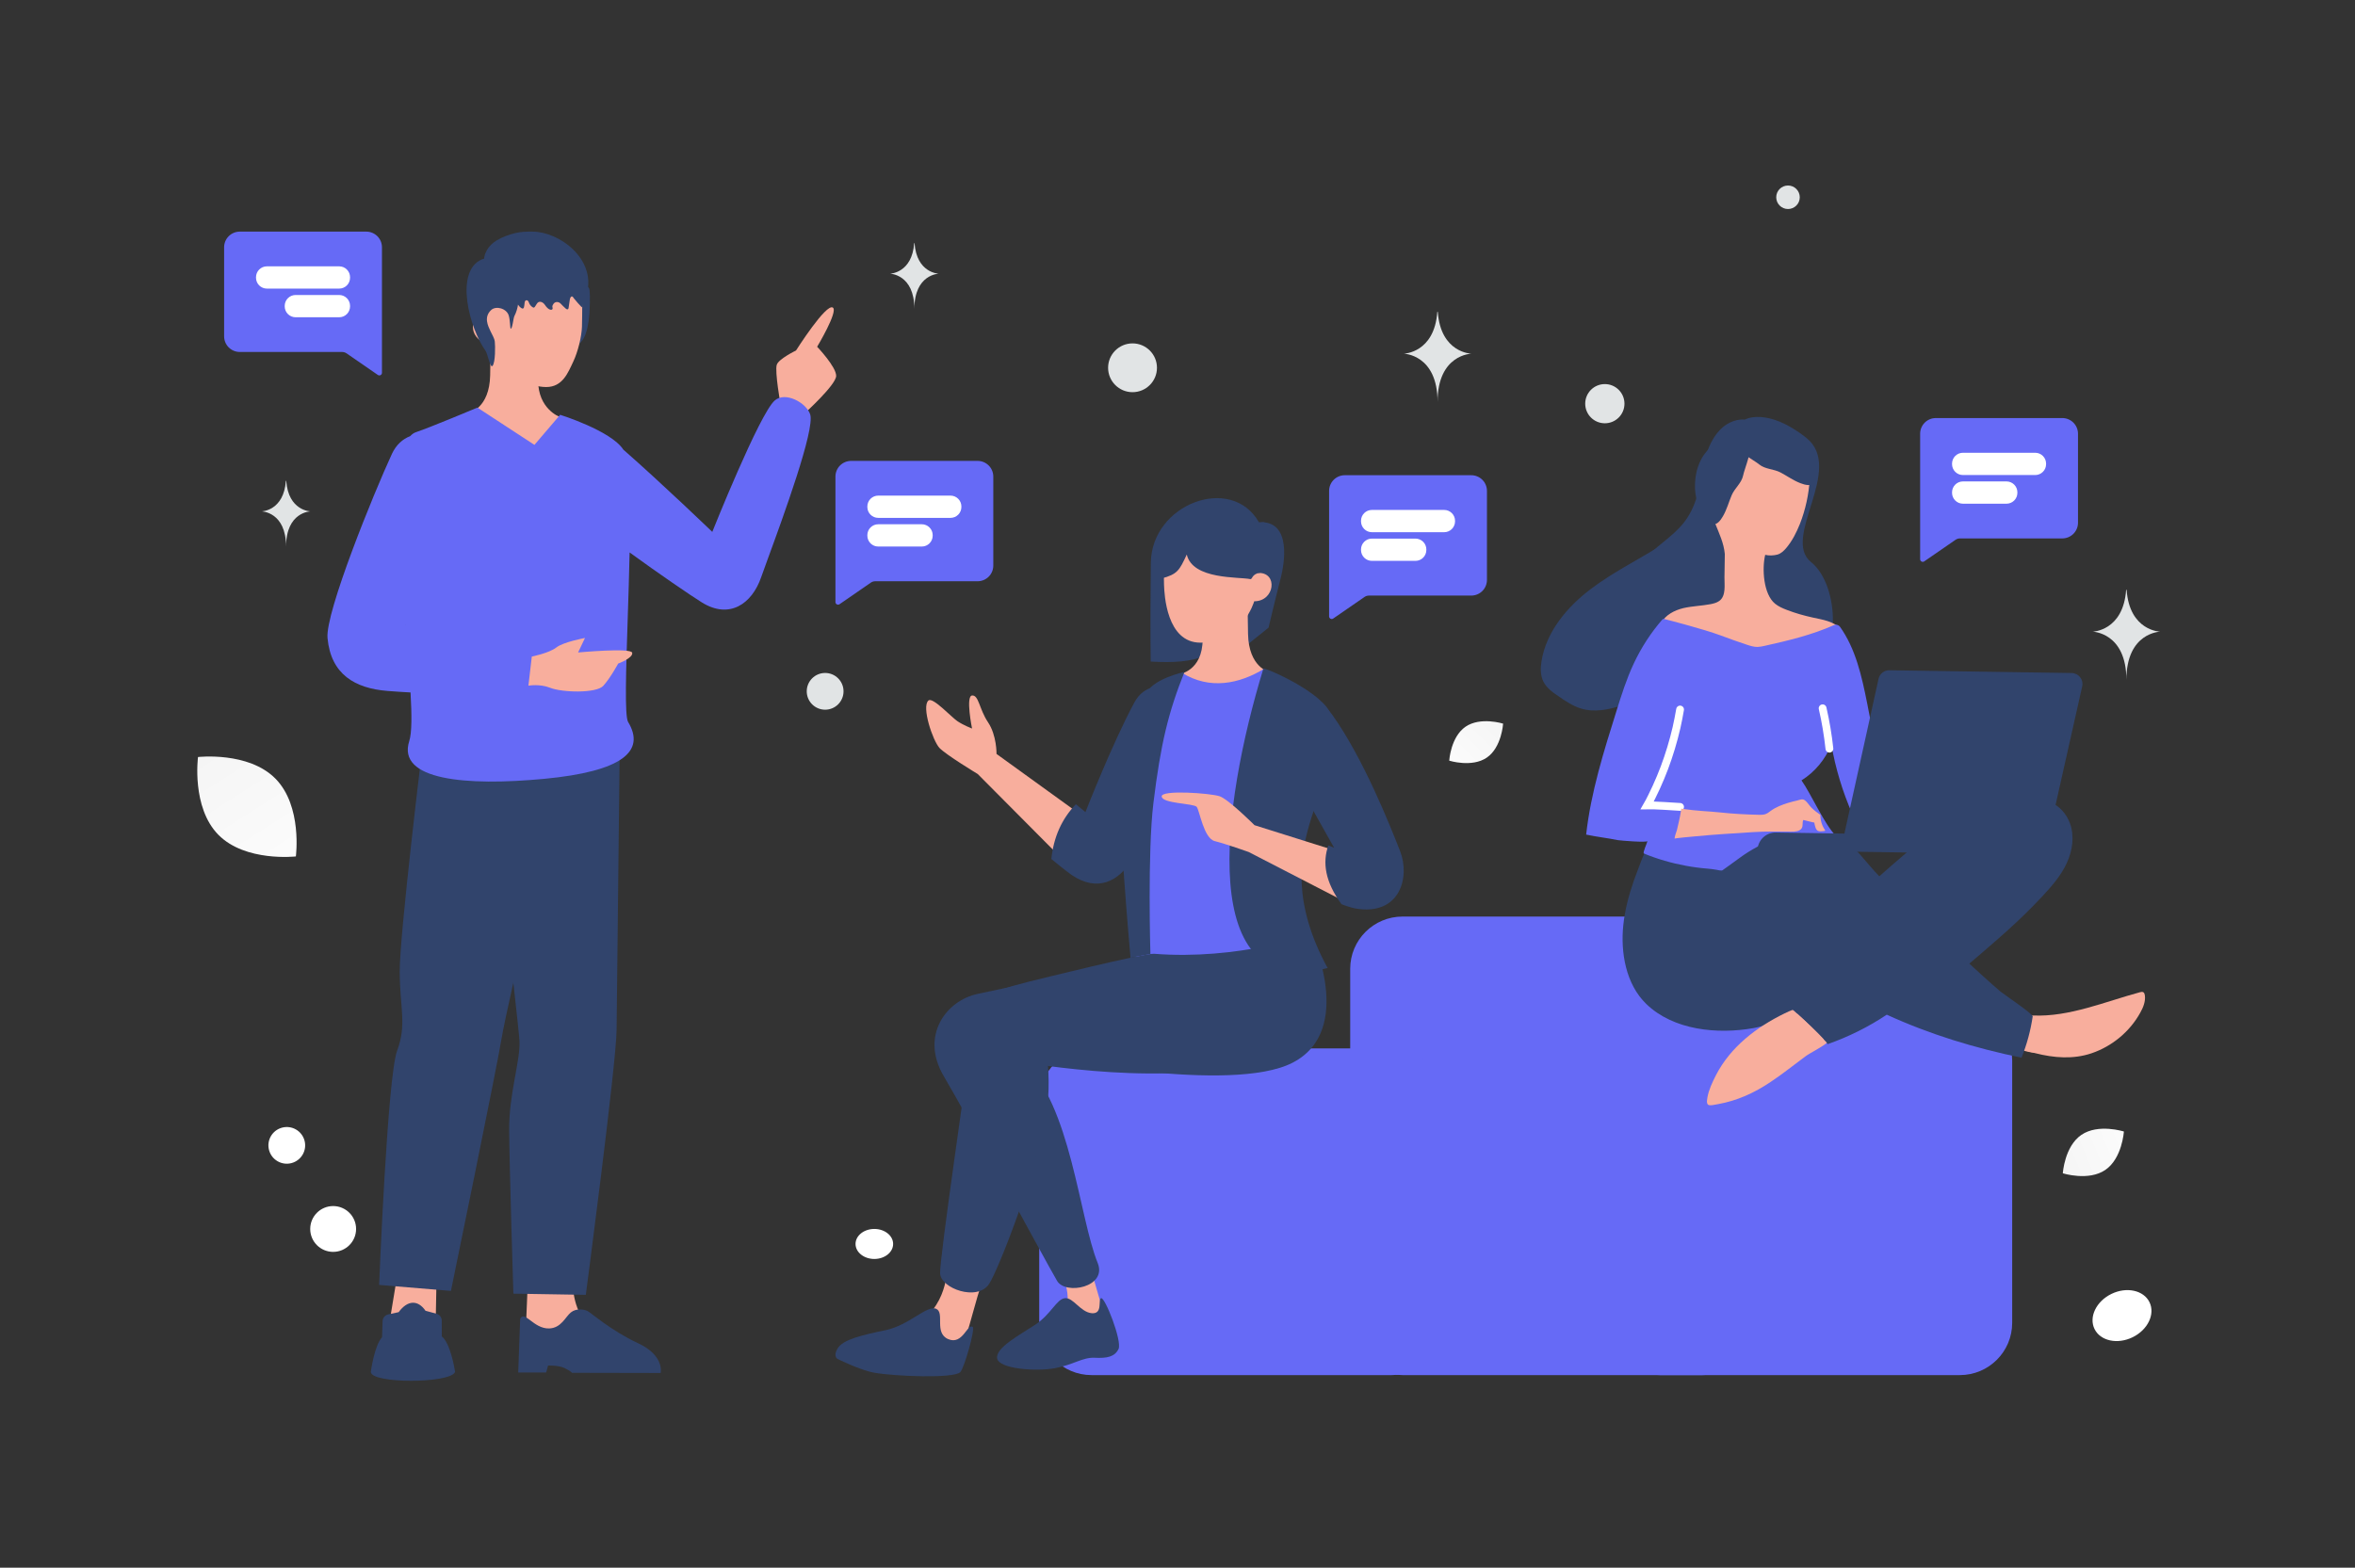 <svg width="416" height="277" viewBox="0 0 416 277" fill="none" xmlns="http://www.w3.org/2000/svg">
<rect x="0" y="0" width="416" height="277" fill="#333333" stroke="none"/>
<g clip-path="url(#clip0_23_1072)">
<mask id="mask0_23_1072" style="mask-type:luminance" maskUnits="userSpaceOnUse" x="0" y="0" width="416" height="277">
<path d="M0 0H416V277H0V0Z" fill="white"/>
</mask>
<g mask="url(#mask0_23_1072)">
<path d="M346.199 178.155H293.202C288.097 178.155 283.958 182.289 283.958 187.388V233.739C283.958 238.838 288.097 242.972 293.202 242.972H346.199C351.305 242.972 355.444 238.838 355.444 233.739V187.388C355.444 182.289 351.305 178.155 346.199 178.155Z" fill="#666AF6"/>
<path d="M300.748 161.95H247.751C242.646 161.95 238.507 166.084 238.507 171.184V233.738C238.507 238.838 242.646 242.972 247.751 242.972H300.748C305.854 242.972 309.993 238.838 309.993 233.738V171.184C309.993 166.084 305.854 161.95 300.748 161.95Z" fill="#666AF6"/>
<path d="M245.815 185.244H192.818C187.712 185.244 183.573 189.378 183.573 194.477V233.739C183.573 238.838 187.712 242.972 192.818 242.972H245.815C250.92 242.972 255.059 238.838 255.059 233.739V194.477C255.059 189.378 250.92 185.244 245.815 185.244Z" fill="#666AF6"/>
<path fill-rule="evenodd" clip-rule="evenodd" d="M187.017 223.617C187.017 223.617 190.176 229.988 187.586 231.996C184.994 234.004 178.145 237.767 178.145 237.767L196.29 236.628L192.257 222.732L187.017 223.617Z" fill="#F8AE9D"/>
<path fill-rule="evenodd" clip-rule="evenodd" d="M194.492 229.382C193.922 229.654 194.86 232.214 192.852 232.034C190.843 231.855 189.582 229.209 188.1 229.381C186.619 229.552 185.679 232.217 182.858 234.073C180.038 235.929 175.857 238.143 176.137 240.009C176.418 241.876 182.997 242.375 186.331 241.757C189.664 241.14 191.22 239.802 193.383 239.908C195.545 240.015 196.904 239.75 197.582 238.364C198.26 236.976 195.152 229.068 194.492 229.382ZM214.352 167.463C208.859 167.708 178.283 174.462 172.728 175.61C167.173 176.757 162.477 182.967 166.713 190.157C171.471 198.228 183.746 221.15 186.727 226.318C188.202 228.875 195.644 227.442 193.896 223.148C190.637 215.146 189.124 195.044 180.815 187.714C180.815 187.714 208.756 192.571 220.826 187.007C229.597 182.963 227.613 166.87 214.352 167.463Z" fill="#31446C"/>
<path fill-rule="evenodd" clip-rule="evenodd" d="M176.03 133.213C176.03 133.213 176.092 129.951 174.529 127.618C172.965 125.284 172.903 122.806 171.72 122.887C170.536 122.968 171.708 128.729 171.708 128.729C171.708 128.729 170.206 128.156 169.128 127.431C168.049 126.707 164.779 123.134 164.014 123.767C162.718 124.846 164.806 130.931 165.942 132.147C167.083 133.364 172.712 136.764 172.712 136.764L189.289 153.444L191.768 144.589L176.03 133.213Z" fill="#F8AE9D"/>
<path fill-rule="evenodd" clip-rule="evenodd" d="M209.187 131.74C206.632 137.66 201.953 148.535 200.024 151.78C197.606 155.843 193.795 157.633 189.331 154.619C188.397 153.988 185.716 151.782 185.716 151.782C186.112 147.92 187.557 144.692 190.047 142.097L191.738 143.494C191.738 143.494 196.534 131.215 200.392 124.102C203.733 117.948 213.077 122.74 209.187 131.74ZM220.232 108.761V113.999L224.083 110.902C224.083 110.902 225.267 105.883 226.23 102.156C226.834 99.818 228.305 91.907 222.383 92.278C217.532 83.737 203.404 89.023 203.291 99.457C203.156 112.008 203.267 116.894 203.267 116.894C211.255 117.352 215.752 116.198 220.232 108.761Z" fill="#31446C"/>
<path fill-rule="evenodd" clip-rule="evenodd" d="M224.167 118.735C224.167 118.735 220.584 117.894 220.46 112.031C220.336 106.168 220.423 104.166 220.423 104.166L212.531 104.024C212.531 104.024 212.445 110.559 212.444 112.922C212.441 118.669 208.209 119.141 208.209 119.141C208.209 119.141 208.932 123.882 216.083 124.283C221.666 124.598 224.167 118.735 224.167 118.735Z" fill="#F8AE9D"/>
<path fill-rule="evenodd" clip-rule="evenodd" d="M222.263 101.238C225.783 101.102 225.209 106.25 221.552 106.243C221.552 106.243 219.428 113.555 212.053 113.555C206.064 113.555 205.675 105.032 205.62 103.332C205.562 101.52 205.554 95.564 205.554 95.564L222.4 95.556L222.263 101.238Z" fill="#F8AE9D"/>
<path fill-rule="evenodd" clip-rule="evenodd" d="M222.535 101.204C221.076 101.445 221.253 102.41 220.856 102.325C218.842 101.897 210.687 102.462 209.638 97.983C208.331 100.781 208.012 101.469 205.135 102.22V94.021L223.33 92.277C223.33 92.277 223.048 101.119 222.535 101.204Z" fill="#31446C"/>
<path fill-rule="evenodd" clip-rule="evenodd" d="M223.366 118.135C218.87 120.885 213.672 121.894 208.833 118.907C200.937 134.458 198.969 153.013 200.868 173.521C212.383 178.074 222.06 177.178 230.299 171.975L223.366 118.135Z" fill="#666AF6"/>
<path fill-rule="evenodd" clip-rule="evenodd" d="M167.334 223.873C167.334 223.873 167.429 231.372 161.243 234.175C155.06 236.979 150.655 236.81 151.216 238.978C151.776 241.145 167.869 241.057 169.372 239.362C170.653 237.92 173.438 224.493 174.205 225.52L167.334 223.873Z" fill="#F8AE9D"/>
<path fill-rule="evenodd" clip-rule="evenodd" d="M171.827 234.463C170.879 233.781 170.082 237.711 167.507 236.618C164.931 235.526 166.962 231.914 165.342 231.248C163.721 230.582 160.591 234.163 156.435 235.033C152.278 235.903 148.903 236.665 147.944 238.281C147.118 239.67 147.944 240.114 147.944 240.114C147.944 240.114 151.945 242.109 154.432 242.549C158.044 243.187 168.483 243.612 169.627 242.448C170.33 241.735 172.301 234.804 171.827 234.463ZM231.565 165.145C231.565 165.145 239.551 181.991 228.327 187.776C217.473 193.37 184.979 186.753 184.979 186.753C184.979 186.753 185.56 191.423 184.979 195.587C183.462 206.463 176.25 224.584 174.724 226.861C172.614 230.009 166.186 227.635 166.065 225.013C165.944 222.391 170.911 188.907 171.666 182.522C172.418 176.136 174.79 175.209 181.719 173.463C183.31 173.062 202.135 168.39 203.859 168.526C218.676 169.696 231.565 165.145 231.565 165.145Z" fill="#31446C"/>
<path fill-rule="evenodd" clip-rule="evenodd" d="M223.169 118.147C215.723 142.511 211.257 177.052 234.514 171.043C222.159 148.325 238.954 138.1 235.147 126.359C233.846 122.344 223.266 117.832 223.169 118.147ZM209.227 118.736C206.385 125.855 205.02 131.44 203.745 141.889C202.682 150.592 203.214 168.55 203.214 168.55L199.703 169.24C199.703 169.24 197.192 141.495 198.031 137.923C199.44 131.928 200.394 128.426 202.254 122.946C203.278 119.938 209.227 118.736 209.227 118.736Z" fill="#31446C"/>
<path fill-rule="evenodd" clip-rule="evenodd" d="M221.606 145.806C221.606 145.806 217.021 141.221 215.433 140.689C213.846 140.157 205.148 139.517 205.207 140.72C205.273 142.008 210.87 141.934 211.388 142.568C211.905 143.201 212.625 148.134 214.581 148.62C216.534 149.107 220.581 150.546 220.581 150.546L238.597 159.844L236.678 150.547L221.606 145.806Z" fill="#F8AE9D"/>
<path fill-rule="evenodd" clip-rule="evenodd" d="M235.405 126.392C240.87 134.095 245.536 145.829 247.327 150.404C249.118 154.979 247.311 161.88 239.436 160.525C238.498 160.364 236.973 159.771 236.973 159.771C234.077 155.806 233.57 152.403 234.65 149.372L235.669 149.802C235.669 149.802 227.841 135.944 225.93 132.23C222.738 126.026 230.592 119.604 235.405 126.392Z" fill="#31446C"/>
<path fill-rule="evenodd" clip-rule="evenodd" d="M234.78 86.737C234.78 86.003 235.072 85.298 235.592 84.779C236.112 84.259 236.818 83.968 237.553 83.968H259.891C260.626 83.968 261.332 84.259 261.852 84.779C262.372 85.298 262.664 86.003 262.664 86.737V102.466C262.664 103.2 262.372 103.905 261.852 104.424C261.332 104.944 260.626 105.236 259.891 105.236H241.818C241.537 105.236 241.262 105.321 241.03 105.481L235.505 109.293C235.435 109.341 235.354 109.369 235.27 109.374C235.186 109.379 235.102 109.361 235.027 109.322C234.953 109.283 234.89 109.224 234.846 109.152C234.803 109.08 234.78 108.997 234.78 108.913V86.737Z" fill="#666AF6"/>
<path d="M242.339 91.102C242.094 91.102 241.859 91.199 241.686 91.372C241.512 91.545 241.415 91.78 241.415 92.025V92.115C241.415 92.359 241.512 92.594 241.686 92.767C241.859 92.941 242.094 93.038 242.339 93.038H255.104C255.349 93.038 255.584 92.941 255.757 92.767C255.931 92.594 256.028 92.359 256.028 92.115V92.025C256.028 91.78 255.931 91.545 255.757 91.372C255.584 91.199 255.349 91.102 255.104 91.102H242.339ZM242.339 96.166C242.094 96.166 241.859 96.263 241.686 96.436C241.512 96.609 241.415 96.844 241.415 97.089V97.178C241.415 97.423 241.512 97.658 241.686 97.831C241.859 98.004 242.094 98.101 242.339 98.101H250.034C250.279 98.101 250.514 98.004 250.688 97.831C250.861 97.658 250.958 97.423 250.958 97.178V97.089C250.958 96.844 250.861 96.609 250.688 96.436C250.514 96.263 250.279 96.166 250.034 96.166H242.339Z" fill="white" stroke="white" stroke-width="2"/>
<path fill-rule="evenodd" clip-rule="evenodd" d="M339.184 76.637C339.184 75.902 339.476 75.198 339.996 74.678C340.517 74.159 341.222 73.867 341.958 73.867H364.296C365.031 73.867 365.737 74.159 366.257 74.678C366.777 75.198 367.069 75.902 367.069 76.637V92.365C367.069 93.099 366.777 93.804 366.257 94.323C365.737 94.843 365.031 95.135 364.296 95.135H346.223C345.941 95.135 345.666 95.22 345.435 95.38L339.909 99.192C339.84 99.24 339.759 99.268 339.675 99.273C339.591 99.278 339.507 99.26 339.432 99.221C339.357 99.182 339.295 99.123 339.251 99.051C339.207 98.979 339.184 98.897 339.184 98.812V76.637Z" fill="#666AF6"/>
<path d="M346.744 81.001C346.499 81.001 346.264 81.098 346.091 81.271C345.917 81.444 345.82 81.679 345.82 81.924V82.014C345.82 82.258 345.917 82.493 346.091 82.666C346.264 82.84 346.499 82.937 346.744 82.937H359.509C359.754 82.937 359.989 82.84 360.162 82.666C360.336 82.493 360.433 82.258 360.433 82.014V81.924C360.433 81.679 360.336 81.444 360.162 81.271C359.989 81.098 359.754 81.001 359.509 81.001H346.744ZM346.744 86.064C346.499 86.064 346.264 86.162 346.091 86.335C345.917 86.508 345.82 86.743 345.82 86.988V87.077C345.82 87.322 345.917 87.557 346.091 87.73C346.264 87.903 346.499 88.001 346.744 88.001H354.438C354.684 88.001 354.919 87.903 355.092 87.73C355.266 87.557 355.363 87.322 355.363 87.077V86.988C355.363 86.743 355.266 86.508 355.092 86.335C354.919 86.162 354.684 86.064 354.438 86.064H346.744Z" fill="white" stroke="white" stroke-width="2"/>
<path fill-rule="evenodd" clip-rule="evenodd" d="M67.472 43.695C67.472 42.96 67.18 42.256 66.66 41.736C66.14 41.217 65.435 40.925 64.699 40.925H42.361C41.626 40.925 40.92 41.217 40.4 41.736C39.88 42.256 39.588 42.96 39.588 43.695V59.423C39.588 60.157 39.88 60.862 40.4 61.382C40.92 61.901 41.626 62.193 42.361 62.193H60.434C60.715 62.193 60.99 62.279 61.222 62.438L66.747 66.251C66.817 66.298 66.898 66.326 66.982 66.332C67.066 66.337 67.15 66.319 67.225 66.28C67.3 66.24 67.362 66.182 67.406 66.11C67.45 66.037 67.472 65.955 67.472 65.871V43.695Z" fill="#666AF6"/>
<path d="M59.912 48.059C60.157 48.059 60.392 48.156 60.566 48.33C60.739 48.503 60.836 48.737 60.836 48.982V49.072C60.836 49.317 60.739 49.552 60.566 49.725C60.392 49.898 60.157 49.995 59.912 49.995H47.148C46.902 49.995 46.667 49.898 46.494 49.725C46.321 49.552 46.223 49.317 46.223 49.072V48.982C46.223 48.737 46.321 48.503 46.494 48.33C46.667 48.156 46.902 48.059 47.148 48.059H59.912ZM59.912 53.123C60.157 53.123 60.392 53.22 60.566 53.394C60.739 53.567 60.836 53.802 60.836 54.046V54.136C60.836 54.38 60.739 54.615 60.566 54.788C60.392 54.962 60.157 55.059 59.912 55.059H52.217C51.972 55.059 51.737 54.962 51.564 54.788C51.39 54.615 51.293 54.38 51.293 54.136V54.046C51.293 53.802 51.39 53.567 51.564 53.394C51.737 53.22 51.972 53.123 52.217 53.123H59.912Z" fill="white" stroke="white" stroke-width="2"/>
<path fill-rule="evenodd" clip-rule="evenodd" d="M147.577 84.206C147.577 83.471 147.869 82.767 148.389 82.247C148.909 81.728 149.615 81.436 150.35 81.436H172.688C173.424 81.436 174.129 81.728 174.649 82.247C175.169 82.767 175.461 83.471 175.461 84.206V99.934C175.461 100.668 175.169 101.373 174.649 101.893C174.129 102.412 173.424 102.704 172.688 102.704H154.615C154.334 102.704 154.059 102.789 153.827 102.949L148.302 106.761C148.232 106.809 148.151 106.837 148.067 106.842C147.983 106.847 147.899 106.829 147.825 106.79C147.75 106.751 147.687 106.692 147.644 106.62C147.6 106.548 147.577 106.466 147.577 106.381V84.206Z" fill="#666AF6"/>
<path d="M155.137 88.57C154.892 88.57 154.657 88.667 154.483 88.84C154.31 89.013 154.213 89.248 154.213 89.493V89.582C154.213 89.827 154.31 90.062 154.483 90.235C154.657 90.408 154.892 90.506 155.137 90.506H167.901C168.146 90.506 168.382 90.408 168.555 90.235C168.728 90.062 168.826 89.827 168.826 89.582V89.493C168.826 89.248 168.728 89.013 168.555 88.84C168.382 88.667 168.146 88.57 167.901 88.57H155.137ZM155.137 93.633C154.892 93.633 154.657 93.731 154.483 93.904C154.31 94.077 154.213 94.312 154.213 94.557V94.646C154.213 94.891 154.31 95.126 154.483 95.299C154.657 95.472 154.892 95.57 155.137 95.57H162.832C163.077 95.57 163.312 95.472 163.485 95.299C163.659 95.126 163.756 94.891 163.756 94.646V94.557C163.756 94.312 163.659 94.077 163.485 93.904C163.312 93.731 163.077 93.633 162.832 93.633H155.137Z" fill="white" stroke="white" stroke-width="2"/>
<path d="M98.433 57.728C98.124 58.964 98.535 60.248 99.211 61.327C99.69 62.09 100.359 61.248 101.333 61.113C102.842 60.902 103.798 59.307 104.124 55.422C104.275 52.583 104.204 51.167 104.045 50.92C103.482 50.033 102.033 49.736 100.89 49.822" fill="#31446C"/>
<path fill-rule="evenodd" clip-rule="evenodd" d="M101.172 226.61C101.172 226.61 101.081 232.445 104.686 234.518C108.292 236.591 113.879 240.442 113.879 240.442L92.627 241.158L93.233 226.558L101.172 226.61Z" fill="#F8AE9D"/>
<path fill-rule="evenodd" clip-rule="evenodd" d="M91.886 233.041L91.54 242.507H96.476L96.814 241.287C96.814 241.287 98.673 241.212 99.747 241.738C100.882 242.296 101.034 242.566 101.034 242.566L116.692 242.599C116.692 242.599 117.464 239.539 112.691 237.326C107.919 235.113 104.443 231.971 103.783 231.649C103.119 231.326 101.777 231.142 100.832 231.904C99.888 232.664 99.14 234.665 97 234.728C94.244 234.808 92.661 231.44 91.886 233.041ZM85.783 131.378C85.783 131.378 91.583 180.537 91.764 183.954C91.944 187.371 89.901 193.269 89.941 199.661C89.98 206.053 90.687 228.581 90.687 228.581L103.482 228.79C103.482 228.79 108.86 188.079 108.918 181.974C108.975 175.87 109.469 131.966 109.469 131.966L85.783 131.378Z" fill="#31446C"/>
<path fill-rule="evenodd" clip-rule="evenodd" d="M70.132 225.585L67.638 240.71L76.831 240.664L77.121 225.348L70.132 225.585Z" fill="#F8AE9D"/>
<path fill-rule="evenodd" clip-rule="evenodd" d="M68.58 232.249C68.304 232.309 68.055 232.46 67.874 232.677C67.693 232.894 67.59 233.165 67.581 233.447L67.487 236.275C66.169 237.739 65.556 242.008 65.506 242.371C65.503 242.388 65.502 242.406 65.503 242.424C65.624 244.503 79.303 244.463 80.353 242.485C80.381 242.428 80.389 242.362 80.376 242.3C80.263 241.601 79.516 237.293 78.043 236.138L78.032 233.343C78.031 233.064 77.939 232.794 77.769 232.574C77.599 232.353 77.361 232.195 77.092 232.123L75.164 231.605C73.821 229.642 71.989 229.712 70.42 231.85L68.58 232.249ZM74.645 131.841C74.645 131.841 70.549 165.381 70.604 171.803C70.659 178.227 71.865 181.047 70.15 185.655C68.434 190.262 66.972 227.039 66.972 227.039L79.655 228.094C79.655 228.094 87.758 188.741 88.639 183.285C89.52 177.829 100.41 131.378 100.41 131.378L74.645 131.841Z" fill="#31446C"/>
<path fill-rule="evenodd" clip-rule="evenodd" d="M137.891 71.537C137.891 71.537 136.832 65.643 137.213 64.45C137.537 63.418 140.612 61.93 140.612 61.93C140.612 61.93 145.958 53.495 147.129 54.353C148.08 55.05 144.344 61.269 144.344 61.269C144.344 61.269 147.751 64.839 147.704 66.435C147.656 68.031 142.143 73.027 142.143 73.027L137.891 71.537ZM82.939 72.922C82.939 72.922 86.46 72.097 86.583 66.334C86.705 60.571 86.619 58.604 86.619 58.604L94.967 58.465C94.967 58.465 95.051 64.887 95.053 67.21C95.056 72.267 98.817 73.634 98.817 73.634C98.817 73.634 98.504 79.164 91.476 79.558C85.989 79.867 82.939 72.922 82.939 72.922Z" fill="#F8AE9D"/>
<path fill-rule="evenodd" clip-rule="evenodd" d="M85.853 55.691C82.392 55.557 82.957 60.617 86.552 60.61C86.552 60.61 90.414 68.368 96.479 68.388C99.4 68.397 100.354 65.799 101.229 63.974C102.105 62.15 102.748 59.42 102.801 57.749C102.859 55.967 102.866 50.114 102.866 50.114L85.718 50.106L85.853 55.691Z" fill="#F8AE9D"/>
<path fill-rule="evenodd" clip-rule="evenodd" d="M98.948 73.291C98.948 73.291 107.944 76.096 110.11 79.445C117.091 85.571 125.822 93.983 125.822 93.983C125.822 93.983 134.137 73.136 136.856 70.76C138.716 69.133 142.423 71.144 143.113 73.211C144 75.865 138.304 91.434 135.614 98.787C135.093 100.212 134.685 101.327 134.459 101.982C132.819 106.735 128.828 109.461 123.971 106.44C122.013 105.223 116.187 101.232 111.217 97.615C111.139 101.415 111.008 105.42 110.884 109.223C110.582 118.463 110.319 126.516 110.951 127.562C114.086 132.748 109.918 136.308 96.117 137.616C82.317 138.924 70.073 137.853 72.295 130.932C72.758 129.49 72.752 126.386 72.521 122.353C71.169 122.281 69.818 122.192 68.468 122.086C62.708 121.633 58.449 119.161 57.855 112.741C57.438 108.246 66.014 87.141 69.229 80.202C69.981 78.578 71.144 77.567 72.462 77.063C72.769 76.721 73.114 76.481 73.502 76.353C75.864 75.576 84.332 72.022 84.332 72.022L94.406 78.606L98.948 73.291ZM71.588 110.441L71.565 110.499L71.594 110.503L71.588 110.441Z" fill="#666AF6"/>
<path fill-rule="evenodd" clip-rule="evenodd" d="M93.94 116.011C93.94 116.011 97.013 115.394 98.27 114.408C99.528 113.422 103.336 112.725 103.336 112.725L102.118 115.288C102.118 115.288 111.451 114.412 111.672 115.332C111.893 116.252 109.194 117.252 109.194 117.252C109.194 117.252 107.862 119.736 106.574 121.175C105.354 122.537 99.296 122.375 97.172 121.525C95.337 120.79 93.342 121.158 93.342 121.158L93.94 116.011Z" fill="#F8AE9D"/>
<path d="M86.793 50.345C87.299 51.006 88.19 51.152 88.924 51.282C89.912 51.458 90.4 51.824 90.912 52.806C91.237 53.434 91.561 54.121 92.142 54.461C92.615 54.739 92.6 54.035 92.671 53.492C92.677 53.441 92.687 53.39 92.7 53.34C92.813 52.906 93.275 52.979 93.409 53.407C93.532 53.796 93.795 54.124 94.13 54.308C94.184 54.337 94.243 54.364 94.3 54.352C94.379 54.341 94.44 54.267 94.492 54.199C94.598 54.059 94.704 53.882 94.813 53.695C95.175 53.074 95.864 53.292 96.268 53.886C96.521 54.255 96.821 54.636 97.234 54.722C97.368 54.752 97.535 54.73 97.596 54.599C97.675 54.438 97.552 54.278 97.573 54.113C97.59 53.96 97.655 53.893 97.726 53.763C98.006 53.258 98.654 53.24 99.05 53.66C99.324 53.952 99.611 54.233 99.909 54.502C100.035 54.614 100.219 54.726 100.346 54.614C100.415 54.554 100.432 54.453 100.445 54.356C100.517 53.882 100.585 53.407 100.657 52.933C100.698 52.668 100.838 52.321 101.077 52.388C101.193 52.422 101.261 52.545 101.327 52.657C101.405 52.799 102.809 54.416 102.836 54.292C103.055 53.374 103.502 52.537 103.721 51.618C105.135 45.707 98.86 40.953 94.068 40.926C93.002 40.919 92.029 40.937 90.994 41.187C89.891 41.455 88.726 41.882 87.726 42.484C86.322 43.324 85.259 44.851 85.533 46.674" fill="#31446C"/>
<path d="M90.69 48.434C91.366 49.206 91.544 50.292 91.607 51.318C91.7 52.865 91.574 54.473 90.865 55.846C90.663 56.237 90.514 58.172 90.203 58.065C90.103 58.032 90.12 56.531 89.858 55.723C89.454 54.469 87.593 53.992 86.754 54.784C85.416 56.044 86.201 57.574 86.645 58.526C86.91 59.101 87.331 59.746 87.404 60.354C87.493 61.133 87.519 63.97 87.016 64.632C86.596 65.186 86.148 62.507 85.767 61.978C82.948 58.045 80.246 48.03 85.059 45.858C85.791 45.527 88.05 45.356 88.735 45.778" fill="#31446C"/>
<path d="M369.451 186.111C373.087 184.884 376.238 182.272 378.077 178.92C378.597 177.996 379.022 176.934 378.882 175.883C378.846 175.669 378.792 175.416 378.599 175.316C378.425 175.216 378.191 175.27 377.996 175.326C371.924 176.962 365.504 179.72 359.131 179.429C358.839 179.425 358.548 179.401 358.293 179.513C357.98 179.644 357.781 179.933 357.641 180.241C357.159 181.244 356.741 183.141 356.899 184.27C357.092 185.613 358.392 185.807 359.535 186.097C362.789 186.922 366.207 187.208 369.451 186.111Z" fill="#F8AE9D"/>
<path d="M370.013 178.584C370.502 178.378 371.01 178.172 371.536 178.16C372.061 178.149 372.64 178.43 372.807 178.937C372.919 179.288 372.815 179.656 372.675 179.984C372.292 180.833 371.621 181.521 370.911 182.132C368.193 184.422 364.711 185.806 361.149 186.024C359.573 186.116 357.922 185.975 356.534 185.235C357.227 184.391 357.09 183.185 357.164 182.118C357.387 178.995 360.052 180.181 362.191 180.174C364.875 180.118 367.547 179.595 370.013 178.584Z" fill="#F8AE9D"/>
<path d="M288.658 155.481L288.536 155.829C287.682 158.302 287.021 160.856 286.747 163.473C286.246 168.282 287.192 173.909 290.814 177.402C295.642 182.058 303.39 182.778 309.688 181.669C312.265 181.219 314.692 180.142 316.754 178.533C318.807 180.39 321.012 182.424 322.847 184.491C326.534 183.203 330.043 181.455 333.29 179.289C340.976 182.804 348.815 185.176 357.091 186.894C358.037 184.544 358.701 182.09 359.069 179.583C359.134 179.176 353.975 175.699 353.38 175.205C351.595 173.702 347.875 170.266 347.875 170.266C347.875 170.266 352.563 166.278 354.614 164.406C356.784 162.46 358.865 160.418 360.851 158.286C362.492 156.524 364.095 154.664 365.101 152.466C366.106 150.286 366.476 147.709 365.636 145.443C362.982 138.392 352.269 140.871 347.293 143.301C343.179 145.316 339.576 148.253 336.109 151.229C334.71 152.412 333.331 153.634 331.97 154.837C330.898 153.734 329.715 152.298 328.702 151.137C327.612 149.877 326.367 148.693 324.861 147.952C323.279 147.151 321.819 147.265 320.131 147.025C319.374 146.917 318.639 146.692 317.902 146.564C315.691 146.162 313.352 146.592 311.409 147.728C309.565 148.807 308.068 150.085 305.903 150.5C303.446 150.967 300.592 150.691 298.127 150.362C295.916 150.056 293.667 149.556 291.463 149.989C290.547 150.17 290.197 151.446 289.894 152.179C289.489 153.241 289.064 154.342 288.658 155.481ZM308.183 74.149C308.183 74.149 302.234 73.204 300.636 83.695C298.861 95.357 294.121 93.438 286.593 102.908C282.193 108.441 286.823 118.213 296.232 118.02C305.641 117.831 314.138 115.114 319.55 116.276C324.962 117.438 325.259 103.593 319.919 99.322C314.579 95.05 325.965 82.783 319.027 77.32C312.089 71.858 308.183 74.149 308.183 74.149Z" fill="#31446C"/>
<path d="M272.62 120.407C272.078 119.294 272.111 118 272.307 116.793C273.155 111.611 276.791 107.28 280.958 104.107C285.139 100.926 289.925 98.655 294.324 95.804C295.466 95.061 296.61 94.262 297.921 93.86C299.232 93.459 300.755 93.502 301.838 94.346C302.602 94.939 303.043 95.855 303.3 96.771C303.864 98.777 303.648 100.901 303.304 102.936C302.875 105.502 302.244 108.043 301.209 110.401C300.379 112.304 299.028 114.262 296.997 114.635C296.41 116.909 295.2 119.04 293.503 120.671C291.562 122.541 289.102 123.763 286.548 124.617C284.195 125.405 281.622 125.92 279.256 125.184C277.851 124.756 276.614 123.931 275.404 123.09C274.324 122.373 273.204 121.589 272.62 120.407ZM293.884 116.952L295.273 114.75C294.977 114.78 294.698 114.837 294.415 114.952C293.653 115.281 293.194 116.481 293.884 116.952Z" fill="#31446C"/>
<path d="M319.622 83.375C319.693 83.764 319.707 84.172 319.68 84.638C319.523 87.358 318.937 90.036 317.946 92.574C317.339 94.08 316.597 95.564 315.548 96.811C315.112 97.328 314.619 97.806 313.974 97.991C313.31 98.175 312.474 98.201 311.815 98.036C311.234 100.435 311.477 104.964 313.551 106.665C314.184 107.18 314.938 107.502 315.692 107.786C317.161 108.352 318.691 108.782 320.222 109.117C321.966 109.493 323.867 109.774 325.092 111.055C325.245 111.213 325.398 111.429 325.336 111.641C325.295 111.776 325.196 111.872 325.079 111.948C324.114 112.73 322.921 113.158 321.729 113.568C319.638 114.274 317.49 114.863 315.306 115.257C313.025 115.669 310.669 115.866 308.359 115.617C306.573 115.416 304.811 114.961 303.19 114.16C301.491 113.319 299.752 112.632 297.994 111.829C296.508 111.146 295.042 110.366 293.432 110.089C294.193 108.644 295.78 107.833 297.361 107.449C298.941 107.085 300.595 107.052 302.194 106.746C302.72 106.637 303.247 106.509 303.699 106.186C304.938 105.292 304.599 103.306 304.619 102.005L304.681 97.888C304.497 95.924 303.686 94.281 302.975 92.483C301.889 89.728 301.664 86.598 302.621 83.777C303.577 80.975 305.754 78.542 308.549 77.555C311.345 76.568 314.7 77.124 316.846 79.176C318.207 80.498 319.317 81.68 319.622 83.375Z" fill="#F8AE9D"/>
<path d="M311.025 74.622C313.811 74.311 316.35 75.674 318.232 77.786C319.816 79.557 320.747 81.895 320.7 84.243C320.693 84.579 320.655 84.944 320.466 85.246C319.963 85.968 318.868 85.702 318.05 85.381C316.716 84.866 315.723 84.114 314.514 83.479C313.304 82.845 311.836 82.938 310.753 82.062C309.732 81.217 306.224 79.439 306.129 78.064C306.01 76.383 309.092 75.01 310.381 74.731C310.565 74.674 310.78 74.647 311.025 74.622Z" fill="#31446C"/>
<path d="M302.997 78.426C300.641 79.944 299.536 82.602 299.413 85.428C299.306 87.8 300.063 90.199 301.585 91.99C301.803 92.246 302.063 92.505 302.401 92.619C303.248 92.861 303.928 91.965 304.359 91.199C305.067 89.958 305.361 88.748 305.897 87.493C306.433 86.238 307.629 85.383 307.914 84.022C308.172 82.722 309.766 79.13 308.97 78.004C307.999 76.626 304.741 77.508 303.565 78.104C303.386 78.176 303.203 78.291 302.997 78.426Z" fill="#31446C"/>
<path d="M323.954 110.455C324.326 110.286 324.772 110.409 325.019 110.743C327.799 114.631 328.872 119.502 329.812 124.197C330.878 129.534 331.827 134.89 332.737 140.244C332.791 140.517 332.826 140.809 332.705 141.059C332.585 141.31 332.31 141.442 332.056 141.555C330.45 142.327 328.824 143.079 327.218 143.851C325.485 139.912 324.236 135.778 323.497 131.539C322.466 134.145 320.604 136.409 318.228 137.888C319.998 140.42 322.177 145.483 324.302 147.71C324.626 148.064 326.638 147.513 327.087 147.364C327.367 148.164 326.058 147.309 326.064 148.125C324.856 148.301 323.311 147.579 322.069 147.423C320.572 147.249 319.059 147.239 317.559 147.394C315.066 147.667 312.643 148.446 310.428 149.616C309.327 150.202 308.27 150.867 307.267 151.608C306.402 152.255 304.259 153.776 304.259 153.776C304.102 153.89 303.365 153.723 303.191 153.682C302.683 153.596 302.171 153.53 301.658 153.484C300.369 153.384 299.087 153.215 297.816 152.979C295.275 152.513 292.778 151.795 290.382 150.807C290.151 150.629 290.974 148.933 291.018 148.603C290.975 148.913 286.256 148.531 285.79 148.447C283.929 148.068 282.046 147.865 280.186 147.468C281.019 139.984 283.307 132.755 285.554 125.584C286.434 122.762 287.332 119.94 288.578 117.279C289.904 114.444 291.617 111.79 293.675 109.432C293.734 109.375 293.832 109.338 293.91 109.358C294.897 109.607 300.921 111.154 303.918 112.268C305.445 112.854 306.993 113.383 308.56 113.912C309.179 114.115 309.817 114.319 310.459 114.31C310.887 114.297 311.316 114.206 311.726 114.115C315.902 113.188 320.078 112.183 323.954 110.455Z" fill="#666AF6"/>
<path d="M296.778 125.366C296.607 126.431 296.376 127.515 296.146 128.58C295.586 130.996 294.868 133.373 293.996 135.695C293.551 136.853 293.086 137.992 292.563 139.13C292.303 139.693 292.036 140.252 291.76 140.807C291.62 141.077 291.479 141.366 291.339 141.636C291.219 141.867 291.079 142.079 290.96 142.291C291.796 142.264 295.925 142.502 296.779 142.574" stroke="white" stroke-width="1.376" stroke-miterlimit="10" stroke-linecap="round"/>
<path d="M296.913 143.41C296.826 143.956 296.721 144.498 296.596 145.037L296.222 146.663C296.098 147.127 295.817 147.705 295.809 148.19C295.811 148.093 299.121 147.814 299.432 147.779C302.879 147.443 306.343 147.243 309.788 147.024C312.026 146.883 314.223 146.935 316.459 146.95C317.12 146.96 317.898 146.894 318.257 146.356C318.555 145.894 318.312 145.308 318.552 144.884C318.706 144.925 320.508 145.38 320.489 145.341C320.56 145.75 320.703 146.607 321.127 146.807C321.282 146.868 321.438 146.89 321.593 146.892C321.826 146.895 322.06 146.86 322.294 146.825C322.33 146.825 322.365 146.812 322.392 146.788C322.431 146.749 322.394 146.69 322.355 146.632C321.825 145.849 321.548 144.923 321.56 143.979C321.001 143.601 320.444 143.165 319.965 142.692C319.582 142.298 319.298 141.788 318.876 141.452C318.434 141.076 318.003 141.303 317.515 141.431C316.95 141.557 316.39 141.704 315.836 141.871C314.761 142.205 313.686 142.616 312.781 143.282C312.467 143.51 312.171 143.758 311.8 143.869C311.449 143.98 311.06 143.974 310.69 143.969C308.416 143.915 306.143 143.803 303.891 143.555C301.581 143.306 300.005 143.341 296.979 142.887C296.979 142.906 296.976 143.081 296.913 143.41Z" fill="#F8AE9D"/>
<path d="M321.957 125.15C322.501 127.498 322.893 129.868 323.158 132.287" stroke="white" stroke-width="1.376" stroke-miterlimit="10" stroke-linecap="round"/>
<path d="M367.811 121.278L361.137 151.008L310.457 150.238C310.483 148.491 311.924 147.076 313.694 147.102L325.805 147.286L331.84 119.936C331.933 119.506 332.172 119.121 332.516 118.847C332.861 118.573 333.289 118.425 333.73 118.43L365.961 118.919C367.186 118.957 368.082 120.078 367.811 121.278Z" fill="#31446C"/>
<path d="M301.606 193.918C301.841 192.562 302.504 191.174 303.125 189.96C305.69 184.988 310.274 181.484 315.21 179.073C315.719 178.828 316.228 178.584 316.756 178.397C316.712 178.459 316.672 178.523 316.637 178.59L316.636 178.609H316.617C316.676 178.571 316.716 178.533 316.774 178.495C318.769 180.292 320.898 182.267 322.715 184.256C321.514 185.228 319.771 186.017 318.906 186.665C316.861 188.168 314.892 189.769 312.77 191.174C309.922 193.093 306.887 194.484 303.494 195.092C302.188 195.325 301.504 195.568 301.519 194.558C301.541 194.403 301.563 194.189 301.606 193.918Z" fill="#F8AE9D"/>
<path d="M304.914 190.006C306.235 187.521 308.287 185.63 310.529 183.954C312.102 182.774 313.771 181.712 315.362 180.629C315.814 180.325 316.702 179.503 317.466 179.107C319.058 180.549 320.688 182.069 322.161 183.645C317.294 186.601 312.957 190.459 307.617 192.553C307.128 192.739 306.62 192.926 306.095 192.937C305.57 192.949 305.009 192.727 304.704 192.295C304.229 191.627 304.534 190.719 304.914 190.006Z" fill="#F8AE9D"/>
<path d="M262.642 133.861C260.014 135.668 256.001 134.404 256.001 134.404C256.001 134.404 256.25 130.211 258.88 128.406C261.507 126.599 265.518 127.861 265.518 127.861C265.518 127.861 265.269 132.055 262.642 133.861Z" fill="url(#paint0_linear_23_1072)"/>
<path d="M371.901 206.715C374.88 204.678 375.175 199.93 375.175 199.93C375.175 199.93 370.639 198.488 367.661 200.529C364.682 202.566 364.387 207.312 364.387 207.312C364.387 207.312 368.923 208.753 371.901 206.715Z" fill="url(#paint1_linear_23_1072)"/>
<path d="M38.569 147.498C43.34 152.349 52.263 151.326 52.263 151.326C52.263 151.326 53.443 142.439 48.667 137.592C43.896 132.742 34.978 133.761 34.978 133.761C34.978 133.761 33.798 142.648 38.569 147.498Z" fill="url(#paint2_linear_23_1072)"/>
<path d="M87.988 114.978C83.849 114.978 80.493 111.626 80.493 107.492C80.493 103.357 83.849 100.006 87.988 100.006C92.127 100.006 95.483 103.357 95.483 107.492C95.483 111.626 92.127 114.978 87.988 114.978Z" fill="#666AF6"/>
<path d="M58.849 221.198C56.612 221.198 54.798 219.386 54.798 217.151C54.798 214.916 56.612 213.104 58.849 213.104C61.087 213.104 62.901 214.916 62.901 217.151C62.901 219.386 61.087 221.198 58.849 221.198Z" fill="white"/>
<path d="M145.757 125.399C143.962 125.399 142.507 123.946 142.507 122.154C142.507 120.361 143.962 118.908 145.757 118.908C147.551 118.908 149.006 120.361 149.006 122.154C149.006 123.946 147.551 125.399 145.757 125.399Z" fill="#E1E4E5"/>
<path d="M315.842 36.933C314.693 36.933 313.762 36.003 313.762 34.856C313.762 33.708 314.693 32.778 315.842 32.778C316.991 32.778 317.922 33.708 317.922 34.856C317.922 36.003 316.991 36.933 315.842 36.933Z" fill="#E1E4E5"/>
<path d="M53.794 201.54C54.258 203.269 53.23 205.046 51.5 205.509C49.769 205.972 47.99 204.946 47.526 203.217C47.062 201.489 48.09 199.712 49.82 199.249C51.551 198.786 53.33 199.811 53.794 201.54Z" fill="white"/>
<path d="M200.057 69.295C197.674 69.295 195.741 67.365 195.741 64.985C195.741 62.604 197.674 60.674 200.057 60.674C202.441 60.674 204.373 62.604 204.373 64.985C204.373 67.365 202.441 69.295 200.057 69.295Z" fill="#E1E4E5"/>
<path d="M154.447 222.452C152.613 222.452 151.127 221.264 151.127 219.799C151.127 218.334 152.613 217.146 154.447 217.146C156.281 217.146 157.767 218.334 157.767 219.799C157.767 221.264 156.281 222.452 154.447 222.452Z" fill="white"/>
<path d="M376.713 236.285C374.03 237.592 371.019 236.937 369.986 234.822C368.953 232.708 370.29 229.934 372.972 228.627C375.654 227.32 378.666 227.974 379.699 230.089C380.732 232.204 379.395 234.978 376.713 236.285Z" fill="white"/>
<path d="M286.954 71.328C286.954 73.24 285.402 74.79 283.487 74.79C281.572 74.79 280.02 73.24 280.02 71.328C280.02 69.415 281.572 67.865 283.487 67.865C285.402 67.865 286.954 69.415 286.954 71.328Z" fill="#E1E4E5"/>
<path d="M375.571 104.223H375.658C376.173 111.501 381.592 111.613 381.592 111.613C381.592 111.613 375.616 111.73 375.616 120.14C375.616 111.73 369.64 111.613 369.64 111.613C369.64 111.613 375.057 111.501 375.571 104.223ZM253.893 55.104H253.98C254.495 62.382 259.914 62.494 259.914 62.494C259.914 62.494 253.938 62.611 253.938 71.02C253.938 62.611 247.962 62.494 247.962 62.494C247.962 62.494 253.379 62.382 253.893 55.104ZM161.488 42.951H161.55C161.922 48.276 165.83 48.358 165.83 48.358C165.83 48.358 161.52 48.444 161.52 54.597C161.52 48.444 157.211 48.358 157.211 48.358C157.211 48.358 161.117 48.276 161.488 42.951ZM50.5 84.947H50.562C50.933 90.272 54.841 90.355 54.841 90.355C54.841 90.355 50.532 90.44 50.532 96.594C50.532 90.44 46.222 90.355 46.222 90.355C46.222 90.355 50.129 90.272 50.5 84.947Z" fill="#E1E4E5"/>
</g>
</g>
<defs>
<linearGradient id="paint0_linear_23_1072" x1="252.407" y1="139.789" x2="273.065" y2="117.989" gradientUnits="userSpaceOnUse">
<stop stop-color="white"/>
<stop offset="1" stop-color="#EEEEEE"/>
</linearGradient>
<linearGradient id="paint1_linear_23_1072" x1="382.331" y1="198.327" x2="350.905" y2="211.325" gradientUnits="userSpaceOnUse">
<stop stop-color="white"/>
<stop offset="1" stop-color="#EEEEEE"/>
</linearGradient>
<linearGradient id="paint2_linear_23_1072" x1="57.606" y1="164.066" x2="23.171" y2="110.022" gradientUnits="userSpaceOnUse">
<stop stop-color="white"/>
<stop offset="1" stop-color="#EEEEEE"/>
</linearGradient>
<clipPath id="clip0_23_1072">
<rect width="416" height="277" fill="white"/>
</clipPath>
</defs>
</svg>
